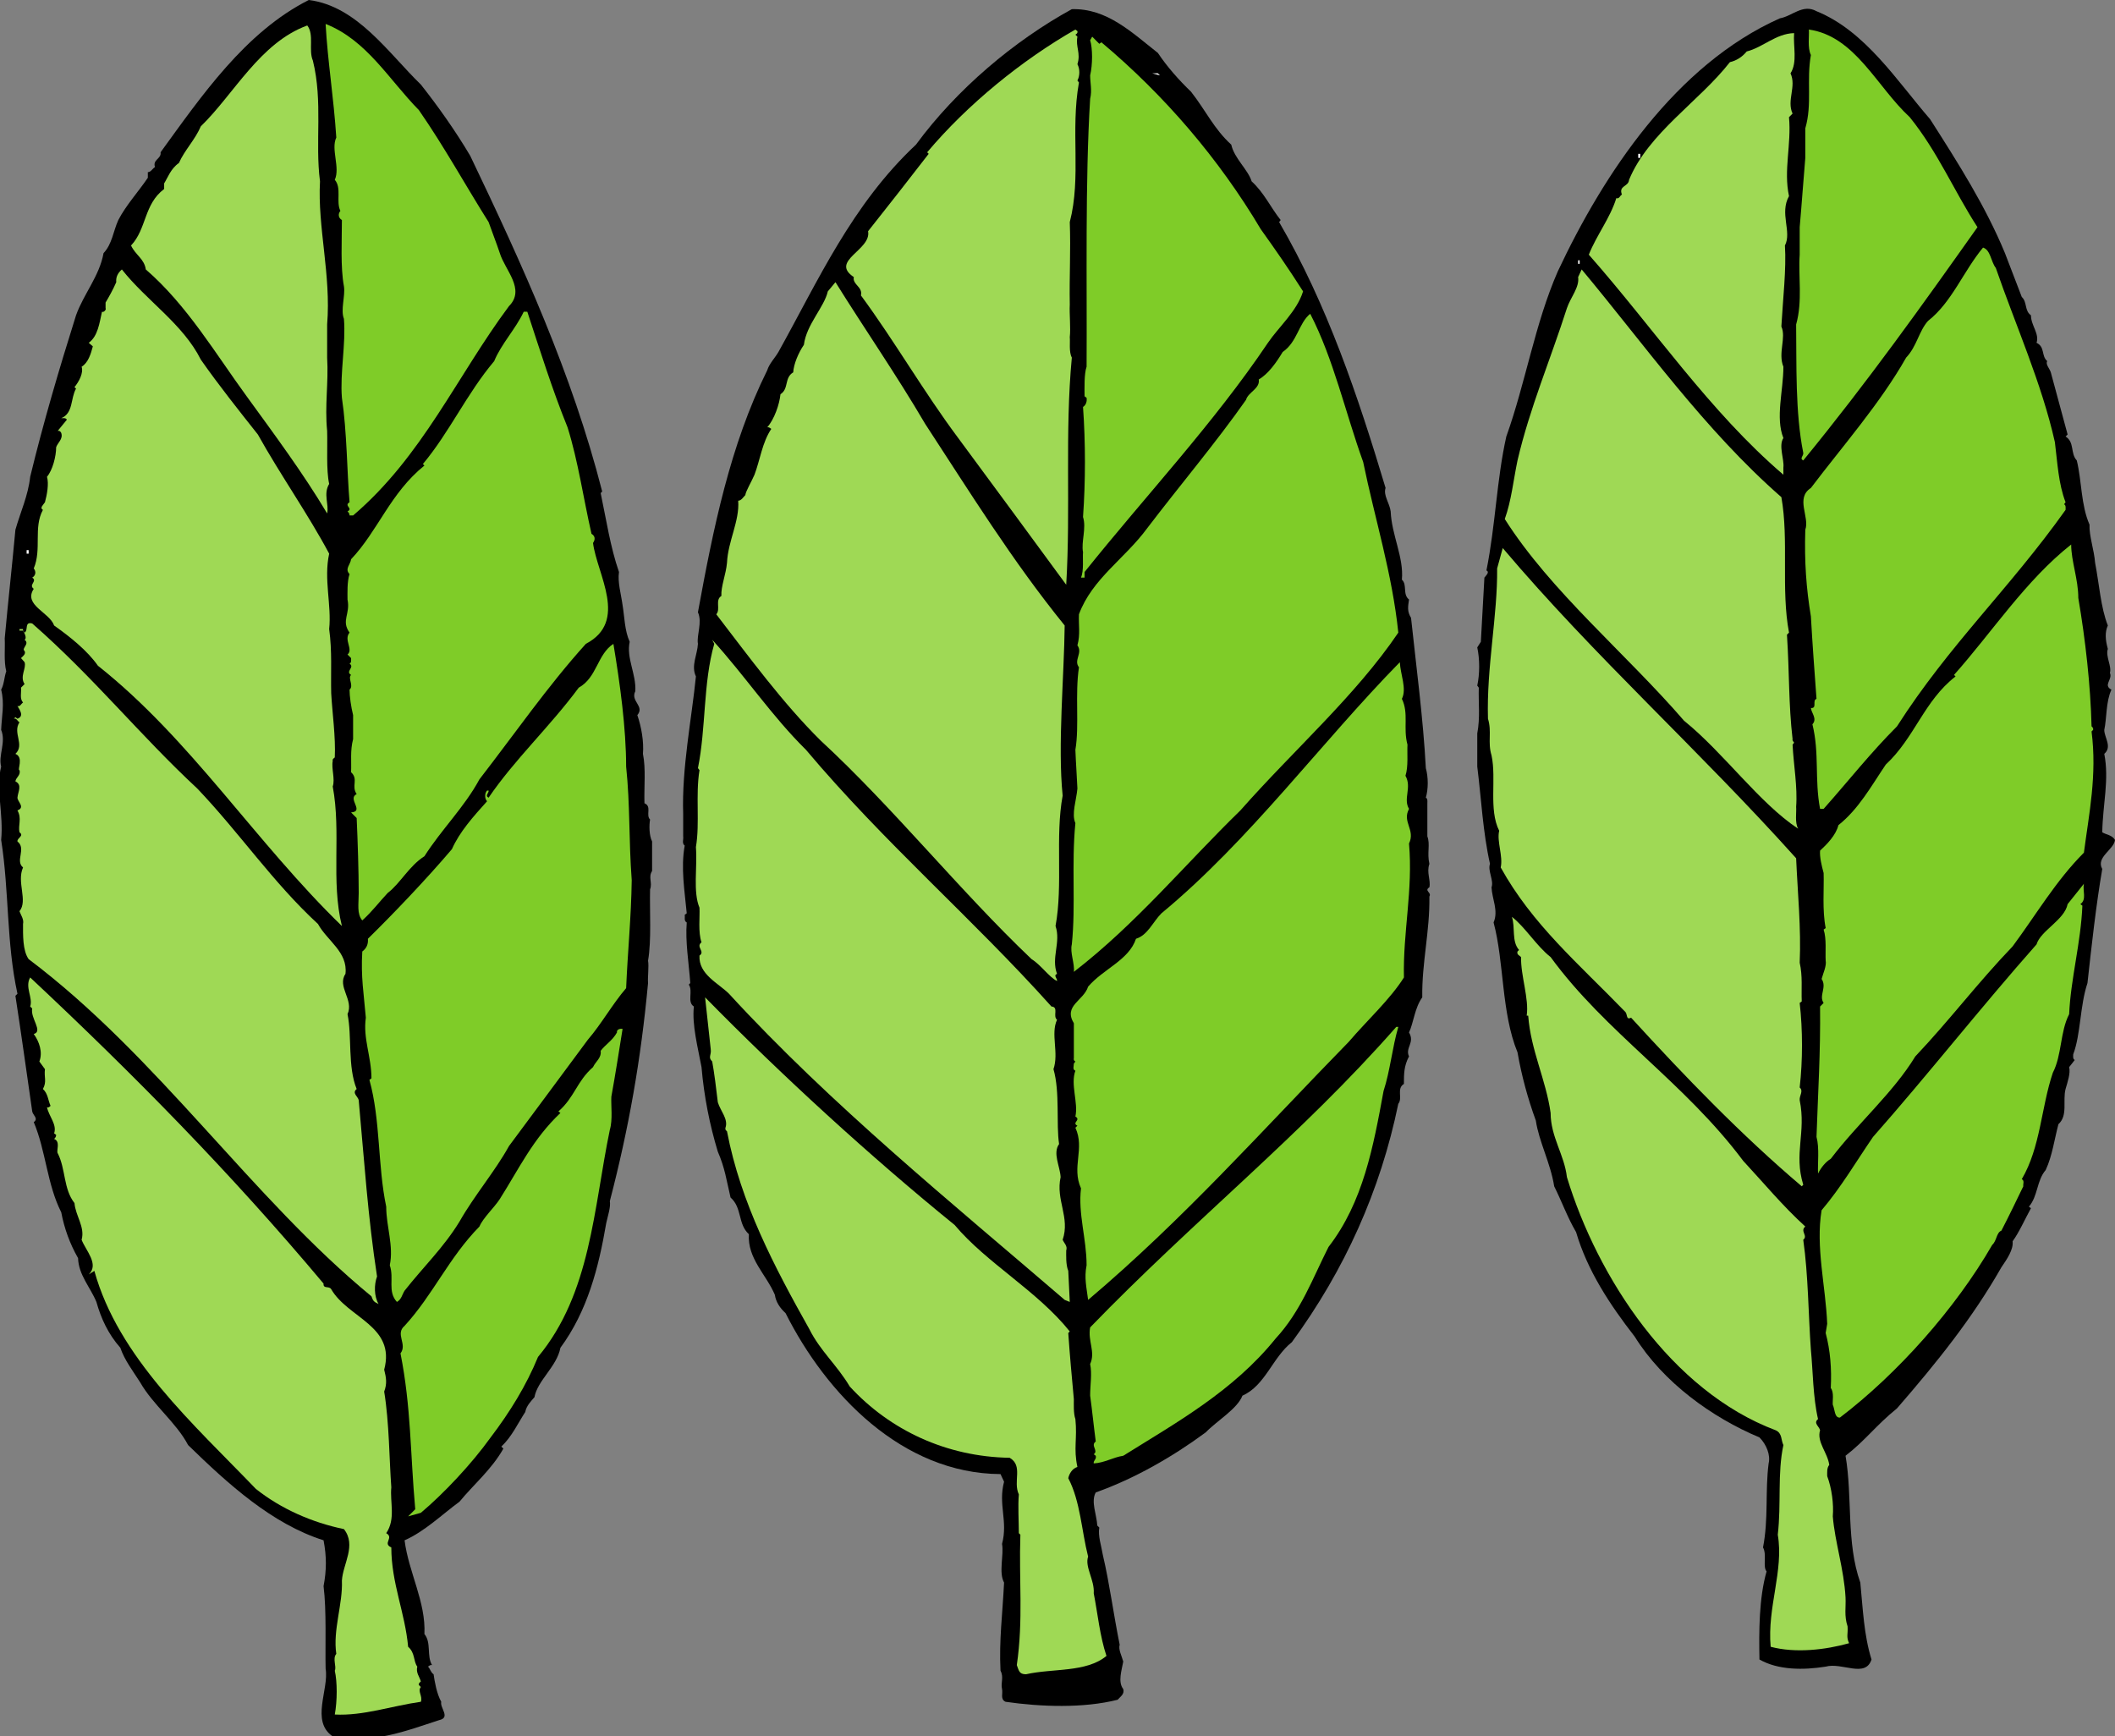 <svg xmlns="http://www.w3.org/2000/svg" width="415.227" height="340.898"><rect width="100%" height="100%" fill="#808080" stroke="none"/><defs><clipPath id="a"><path d="M0 0h129v340.898H0Zm0 0"/></clipPath><clipPath id="b"><path d="M290 1h125.23v327H290Zm0 0"/></clipPath></defs><g clip-path="url(#a)"><path d="M82.625 16.602c3.398 4.296 6.8 9.097 9.7 14 10.198 21.296 20 42.796 25.902 65.898l-.301.3c1.097 5.2 1.898 10.598 3.597 15.5-.296 2 .403 4.302.704 6.5.398 2.4.398 5 1.398 7.2-.7 3.2 1.3 6.3 1.102 9.7-1 2 1.898 2.902.398 4.698.8 2.301 1.3 5.204 1.102 7.602.597 3 .199 6.398.296 9.7 1.5.6.204 2.3 1.102 3.198-.2 1.102-.2 3.102.398 4.301V171c-.796 1.2.102 2.3-.398 3.602-.102 4.199.3 10-.398 14 .199 1.097-.102 3.296 0 4.398-1.403 15.102-3.801 28.602-7.5 42.8.199 1.2-.403 2.9-.704 4.302-1.5 8.796-3.699 17.296-9 24.5-.699 3.699-4.5 6.398-5.097 9.699-.602.699-1.602 1.699-1.801 2.898-1.5 2.301-2.602 4.801-4.7 6.801l.4.398c-2.302 4.102-6 7.204-8.598 10.403-3.403 2.5-6.903 5.898-10.801 7.597.8 6.301 4.199 12.102 3.898 18.403 1.403 1.699.403 4.3 1.5 6.097-.398-.097-.597.204-.8.301.5.5.5 1.102 1.101 1.5.2 1.403.602 3.801 1.5 5.403-.3 1.199 1.898 3.097-.398 3.597-6.5 2.102-13.204 4.801-20.903 3.2-4.398-3-.699-9.2-1.398-13.297-.102-4.5.199-11.403-.403-16.204.602-3.199.602-5.796 0-9-10.097-3.199-18.699-11-26.597-18.699-2.301-4.398-6.903-7.898-9.403-12.3-1.398-2.2-3.097-4.399-3.898-6.797-2.398-2.704-3.8-5.801-4.7-9-1.198-2.903-3.5-5.301-3.6-8.602-1.598-2.8-2.7-5.8-3.302-9-2.796-5.5-3-12-5.398-17.7 1-.698-.2-1.402-.3-2.1-1.098-7.598-2.2-15.598-3.302-22.7l.403-.398c-2.2-10.102-1.602-20-3.2-30.204.5-5.097-1.101-10.097 0-14.398-.601-2.2 1-4.8 0-7.2.098-2.698.7-5.1 0-7.902.598-1.097.598-2.5 1-3.597-.5-2-.203-4.403-.3-6.5.699-7.602 1.398-13.7 2.097-21.301 1-3.5 2.5-6.7 2.903-10.398 2.597-10.704 5.699-21.204 9-31.704 1.5-4.199 4.597-7.699 5.398-12.199 1.7-1.8 1.903-4.3 2.903-6.5 1.5-2.898 3.898-5.5 5.796-8.3V33.8c.602 0 .903-.7 1.403-1-.5-1.5 1.3-1.602 1.097-2.903 8-11 16.602-23.597 29.102-29.898 9.5 1.2 15.602 10.398 22 16.602"/></g><path d="M227.324 10.398c1.801 2.704 4.2 5.403 6.5 7.602 2.903 3.7 4.5 7.3 7.903 10.398.597 2.704 3.296 4.903 4 7.204 2.5 2.296 3.699 5.097 5.699 7.597l-.301.403c9.398 16.097 15.5 34.199 20.898 52.199-.5 1.398.801 3 1 4.597.204 4.704 2.602 9 2.204 13.403 1.097 1 .097 2.898 1.398 3.898-.2 1.403-.398 2.301.398 3.602 1 9.398 2.403 19.898 2.903 29.5.5 1.8.5 4.097 0 5.8.398.2.3.7.3 1.098v6.5c.598 1.602-.101 3.2.399 5.403-.602 1.699.3 3.199 0 4.597-1.102.7.5 1 0 1.801.102 6.898-1.5 13-1.398 19.8-1.5 2.098-1.704 5-2.602 6.9 1.2 2-.8 3 0 4.698-1 1.903-1 3.403-1 5.403-1.5.898-.2 2.8-1.102 3.898-3.5 17-10.5 32.602-20.898 46.801-3.8 3-5.2 8.5-9.7 10.5-1 2.602-5.1 5-7.198 7.2-6.5 4.8-14 9.1-21.602 11.8-1 1.8.2 4.398.3 6.5l.4.398c-.302 1.602.402 3.602.698 5.403 1.301 5.5 2.102 11.699 3.301 17.597-.3.903.403 2.204.7 3.301-.297 1.7-1.098 4 0 5.403.3 1-.598 1.5-1.098 2.097-6.7 1.7-15.102 1.403-22 .403-1.102-.5-.5-1.602-.7-2.5-.3-1.204.399-2.301-.3-3.602-.301-6 .398-11.102.699-17.3-1.102-2 0-5.4-.398-7.598 1.199-4.5-.801-7.704.398-12.204l-.7-1.5c-19.3-.097-34.198-15.699-42.198-31.597-1.102-1-1.903-2.2-2.102-3.602-1.7-4-5.398-7.097-5.102-11.898-2.199-2-1.296-5.2-3.597-7.2-.801-3.402-1.102-5.8-2.5-9-1.602-5.3-2.7-10.8-3.2-16.601-.703-3.8-1.902-8.3-1.5-11.898-1.402-.903-.101-3-1-4.301l.297-.301c-.296-4-1-8.102-.699-11.898-.597-.301-.3-1-.398-1.5l.398-.301c-.398-4.301-1.199-8.903-.398-13.301-.602-.398-.2-1.2-.301-1.8v-4.4c-.3-9 1.7-18.902 2.5-27-1-2.1.3-4.3.398-6.402-.296-1.699.903-4.199 0-6.199 3-16.398 6.301-32.8 13.602-47.5.398-1.3 1.5-2.398 2.2-3.597 7.8-14 14.402-28.903 27-40.704 8-10.898 19.3-20.398 30.6-26.597 6.9-.2 11.802 4.597 16.9 8.597"/><g clip-path="url(#b)"><path d="M378.926 23.398C384.426 32 389.824 40.5 393.625 49.7c1.102 2.903 2.2 5.7 3.3 8.602 1.098 1 .5 2.699 1.802 3.597 0 2 1.699 3.602 1.097 5.403 1.7.8.903 2.597 2.102 3.597-.403.602.5 1.5.699 2.204 1.102 4 2.2 8.199 3.3 12.199l-.402.398c1.801 1.102.903 3.301 2.204 4.7 1 4.101.796 8.703 2.5 12.601-.102 2.2.898 4.898 1.097 7.5.801 4.102 1.102 8.8 2.5 12.3-.597 1.302-.5 2.802 0 4.598-.5 1.403.801 3.403.403 4.704.597 1.296-1.403 2.398.296 3.296-1.097 2.403-.898 5.602-1.398 7.903 0 1.5 1.602 3.3 0 4.699 1 5.102-.3 9.898-.398 15.398.796.5 1.898.5 2.5 1.5-.204 1.903-3.801 3.403-2.5 5.704-1.204 7-2.102 15.097-2.903 22.398-1.5 4.5-1.3 10-2.8 14 0 .398-.098.898.3 1.102l-1.097 1.398c.296 1.2-.301 2.898-.704 4.3-.597 2.302.5 5.2-1.398 6.9-.8 3-1.2 6.198-2.5 9-1.8 2.1-1.5 5.1-3.3 7.198l.402.301c-1.204 2.2-2.301 4.7-3.602 6.5.2 1.602-1.102 3.5-2.2 5.102-5.698 10-12.6 18.597-20.5 27.699-4.198 3.398-6.1 6.2-10.1 9.3 1.402 8.098.1 17 2.902 24.9.5 5.1.699 10.3 2.199 15.1-1.2 3.7-5.801.5-9 1.4-4.403.698-9.301.698-13-1.4-.102-5.6-.102-12 1.398-17.3-.8-.898.102-3.3-.699-4.7 1.102-5.6.398-11.1 1.102-16.5.398-1.6-.403-3.698-1.801-5.1-9.301-3.9-18.903-10.802-24.5-19.802-4.903-6.296-9.301-13-11.5-20.5-1.7-2.898-2.801-6-4.301-9-.7-4.5-3-8.796-3.602-12.898-1.597-4.398-2.796-8.8-3.597-13.398-3.2-7.801-2.602-17.704-4.7-25.5 1-2.301-.3-4.602-.402-6.903.5-1.3-.8-3.3-.3-4.597-1.399-6.204-1.7-12.704-2.5-19.102V144c.601-3.2.203-6 .3-9l-.3-.398c.5-2.301.5-5.204 0-7.5l.703-1.102.699-12.602c.3-.398 1.097-1.097.398-1.398 1.801-9 2-17.8 3.903-26.3 3.796-10.598 5.597-22.098 10.097-32.4 9-19.198 23.2-40.6 43.602-49.698 2.398-.403 4.5-2.903 7.199-1.403 9.602 3.903 15.8 13.7 22.3 21.2"/></g><path fill="#7fcc28" d="M82.227 21.602c5 7.199 9.097 14.699 13.699 22 .699 2 1.5 4 2.199 6.097 1 3.301 5.102 7.102 1.8 10.403-10.198 13.699-17 29.5-30.6 41.097h-.7c0-.398-.2-.597-.398-.8 1.199-.598-.801-1.098.398-1.797-.5-5.903-.5-13.801-1.5-20.5-.398-4.903.8-10.5.398-15.5-.699-1.801.301-4.5 0-6.403-.699-3.699-.398-9-.398-13-.7-.398-.8-1.199-.3-1.8-.9-1.797.3-4.5-1.098-6.098 1.097-2.403-.801-6 .296-8.301-.5-7.8-1.699-15-2.097-22.3 8.097 3.198 12.398 10.902 18.3 16.902"/><path fill="#9fd955" d="M61.426 11.898c2 8.102.398 16 1.398 23.704-.5 9 2.2 18.398 1.403 28.097v6.5c.296 5-.5 9.403 0 14.403.097 3.097-.204 7.699.398 10.398-1.2 2 0 4-.398 5.8-4.704-7.902-10.5-15.698-15.801-23-6-8.198-11.7-17.902-19.801-24.902-.3-2.097-2-2.796-2.898-4.699 3.097-3.3 2.5-8.097 6.5-11.097V36c.699-1.102 1.296-2.898 2.898-4 1.102-2.5 3.2-4.602 4.3-7.2 6.5-6.3 11.598-16.402 20.9-19.8 1.402 1.8.198 4.8 1.1 6.898m150.098-5.796c.102.398-.199.597-.398.699l.398.398c-.398 2 .704 3.2 0 5.403.5.898.5 2.296 0 3.199l.301.398c-1.699 9.5.5 18.5-1.8 27.403.203 5.699-.098 10.398 0 16.199-.098 1.8.203 4.597 0 6.398.101.903-.2 2.903.402 4-1.403 14.903-.2 29.5-1.102 44.602-6.8-9.301-13.898-18.903-21.199-28.801-6.8-9.102-12.398-18.898-19.102-28 .403-1.7-1.699-2.102-1.398-3.602-4.8-3.199 3.5-5.296 2.8-9 4.2-5.296 7.802-9.898 11.9-15.199l-.302-.3C189.926 20.5 200.625 11.8 211.125 5.8l.398.3"/><path fill="#7fcc28" d="M374.926 23c5.5 6.8 8.699 14.5 13.3 21.602C377.325 60 366.626 75 354.024 90.398c-.796-.398.102-.898 0-1.5-1.597-8-1.296-17.296-1.398-25.199 1.3-4.597.398-9.5.7-13.699v-5.398c.402-4.5.698-9 1.1-13.602v-5.8c1.4-4.802.2-9.4 1.098-14.4-.699-1.402-.296-3.8-.398-5 9.102 1.302 13.3 11.2 19.8 17.2"/><path fill="#9fd955" d="M352.227 6.5c-.204 2.602.699 5.7-.704 7.898 1.204 2.602-.796 5.301.403 7.903l-.7.699c.5 5.398-1.101 10.398 0 15.5-1.902 3.398.598 7-.8 9.7.3 4.6-.403 10.6-.7 15.902 1 2.199-.703 5.199.399 7.898 0 4.7-1.602 10 0 14-1 1.5.2 4.2 0 5.8v1.4c-14.5-12.4-25.5-28.802-38.2-43.2 1.5-3.8 4.2-7.2 5.4-11.102.6.204.698-.5 1.1-.699-.698-1.8 1.302-1.5 1.4-2.898 3.8-9.2 13.8-15.403 19.8-23.102 1.3-.3 2.398-1 3.3-2.097 3.2-.801 5.7-3.5 9.302-3.602"/><path fill="#7fcc28" d="M216.227 8.3c12.398 10.4 23.097 22.9 31.296 36.7 3 4.2 5.5 7.8 8.301 12.2-1.199 3.902-4.8 7-6.898 10.1-10.7 15.9-24 30-36 45v1.098h-.7c.598-1.398.297-3.796.399-5-.398-2 .7-4.699 0-6.898.5-7 .5-14.602 0-21.602.602-.398.8-1.097.7-1.796l-.4-.301c0-1.602-.1-4.403.4-5.801.1-16.602-.302-36.3.698-52.602.403-1.699 0-3.097 0-4.597.5-2.102.5-5.301 0-6.903l.403-.699 1.398 1.403.403-.301"/><path d="M224.824 11.5v.398l-1.097-1.097c.597-.2.699.5 1.097.699"/><path fill="#fff" d="m227.727 14.8-1.5-.402h1.097zm0 0"/><path d="m228.023 15.5.403.3-.403-.3"/><path fill="#fff" d="M321.625 31h.398v-.8h-.398v.8"/><path fill="#7fcc28" d="M391.824 52.602c3.903 11.296 9 22.597 11.602 34.199.5 4 .699 8.199 2.097 11.8l-.296.399c.398.2.296.7.296 1.102-11.097 15.597-22.796 26.398-33.097 42.5-5.2 5.199-9.602 10.796-14.403 16.199h-.699c-1.097-5.801-.097-10.903-1.5-16.602 1-1.097-.199-2.199-.3-3.199 1.3.102.203-1.5 1.101-1.8-.398-5.4-.8-10.802-1.102-16.2-.898-5.398-1.296-10.7-1.097-17 .898-2.5-2-6.2 1.097-8.2 6.204-8.198 13.602-16.6 18.704-25.6 2.097-2.2 2.5-5.2 4.296-7.2 4.704-3.7 6.903-9.7 10.801-14.398 1.5.5 1.5 2.699 2.5 4"/><path fill="#fff" d="M309.824 51.8h.301v-.698h-.3v.699"/><path fill="#9fd955" d="M39.426 70.602c3.5 5 7.398 9.898 11.199 14.699 4.398 7.898 9.898 15.699 14 23.398-1.102 5 .5 10.102 0 14.801.602 4.398.3 8.398.398 12.602.204 3.796.903 8.597.704 12.597-.204.2-.5.301-.403.7-.3 1.402.5 3.601 0 5 1.7 9.101-.398 18.5 1.801 27.402-17.102-16.602-29.602-36.602-47.898-51.102-2.102-3-5.5-5.699-8.602-7.898-.898-2.602-6.102-4-4-7.2-1.102-.8.8-1.5-.3-2.203.698-.398.8-1.199.3-1.796 1.602-3.801-.102-8 1.8-11.5-.698-.403.098-1 .4-1.5.402-1.5.8-3.602.402-5 1.097-1.301 1.796-4 1.796-5.801.301-.903 1.403-1.602 1-2.801-.097-.2-.296-.5-.699-.398l1.801-2.204c-.2-.398-.7-.296-1.102-.296 2.403-1 1.801-3.903 2.903-5.801L14.625 76c.898-1.102 1.8-2.8 1.398-4 1.301-.8 1.801-2.5 2.204-4l-.801-.7c1.8-1.3 2.097-3.902 2.597-6.1.301.198.903-.4.704-.7v-1.102c.597-1 1.5-2.597 2.097-4-.097-1 .301-1.796 1.102-2.5 4.8 6.102 12 10.704 15.5 17.704m310.301 27c1.5 8.398-.102 18.097 1.5 26.597l-.403.403c.5 7.796.301 13.5 1.102 20.5-.102.296.199.5.3.699l-.3.398c.199 4 1 8.301.699 12.2.102 1-.3 3.101.398 4.3-7.699-5.097-14.597-14.898-22.398-21.199-11.398-13.2-26.2-25.398-35.2-39.602 1.302-3.597 1.7-7.699 2.5-11.5 2.4-10.296 6.5-19.898 9.7-29.898.7-2.102 2.5-4.102 2.2-6.102l.698-1.5c12.204 14.602 24.102 31.5 39.204 44.704M181.625 83.2c8.7 13.3 17.102 26.902 27.398 39.6-.097 9.802-1.398 23.598-.398 33.4-1.5 8.1.102 17.5-1.398 25.6 1.097 3.2-.903 6.2.296 9.4-.796.3.102.902 0 1.402-1.597-.801-3.199-3.204-5-4.301-14.199-13.5-27.097-29.7-41.398-42.903-7.398-7.296-14.2-16.597-20.5-24.796.898-1-.3-2.801 1-3.602-.102-1.898.898-4.2 1.102-6.5.199-4.3 2.5-8.2 2.199-12.2.597 0 1-.698 1.398-1.1.102-.802 1.2-2.598 1.801-4 1.102-2.9 1.5-6.302 3.3-9-.198-.098-.402-.4-.8-.302 1.398-1.597 2.398-4.5 2.602-6.5 1.699-1.097.699-3.199 2.5-4.296.097-1.602 1-3.801 2.097-5.403.5-4 4-7.398 4.7-10.5l1.5-1.8c5.601 9 12.101 18.402 17.601 27.8"/><path fill="#7fcc28" d="M103.523 61.2c2.5 7.6 4.903 15.3 7.903 22.698 2.097 6.704 3.097 13.903 4.699 20.903.7.398.8 1.097.3 1.8.802 6.2 7 15.399-1.402 19.797-7.5 8.301-14 17.704-20.898 26.602-2.898 5.398-7.5 9.898-10.8 15.102-3 1.898-4.802 5.398-7.2 7.199-1.7 1.8-3 3.597-5 5.398-1.102-1.3-.7-3.199-.7-5.398 0-4.102-.198-10.301-.402-14.7l-1.097-1.101c2.699-.2-.801-2.7 1.097-3.602-1.097-1.597.403-2.898-1.097-4.296.097-2.204-.2-4.204.398-6.5v-4.704c-.398-1.597-.699-3.699-.699-5 .898-.796-.398-2.199.3-2.898-1.198-.7.802-1.5-.3-2.2.398-.198.3-.698.3-1.1l-.698-.7c1.199-1-.801-2.898.398-4.3-1.7-2.4.2-3.598-.398-6.5 0-1.2-.102-3.5.398-5-1-1 .2-1.9.3-2.9 5.302-5.6 7.7-13 14.4-18.402l-.302-.296c5.204-6.204 8.602-13.801 14-20.204 1.403-3.398 4.204-6.296 5.801-9.699h.7M267.625 90.7c2.3 11.198 5.7 21.902 6.898 33.5-8.398 12.402-20.5 23-31 34.902-10.898 10.597-20.398 22.199-32.699 31.699.2-1.602-.8-3.801-.398-5.403.8-7.699-.102-15.699.699-23.796-.8-1.801.2-4.5.398-6.801-.097-2.301-.296-4.903-.398-7.602.8-4.699-.102-10.898.7-16.199-1.098-1.398.8-2.8-.302-4.3.602-2.2.204-4 .301-6.098 2.602-7 9-10.903 13.403-16.903 6.398-8.398 13.5-16.8 19.398-25.199.398-1.5 2.8-2.2 2.5-4 1.898-1.102 3.5-3.398 4.7-5.398 2.902-2 3.1-5.602 5.402-7.5 4.597 8.898 6.898 19.398 10.398 29.097m139 16.199c0 3.301 1.398 6.801 1.398 10.5 1.403 8.204 2.403 17.204 2.602 25.204.102.097.398.296.3.699l-.3.3c1.102 8.598-.5 16.098-1.5 23.797-5.5 5.5-9.398 12.204-14 18.403-7 7.3-12.2 14.3-19.102 21.597-4.398 7.204-11.199 13-16.597 20.102-1 .602-1.903 1.7-2.5 2.898-.102-2 .3-5-.301-7.199.3-8.898.8-16.5.7-25.597l.698-.704c-1-1.398.704-3.097-.398-4.699.3-1.097 1-2.597.8-3.597-.1-1.602.2-4.301-.402-6.102l.403-.3c-.7-3.5-.301-7.7-.403-10.802-.398-1.5-.796-3.097-.699-4.398 1.301-1.2 3.102-3 3.602-5 4-3.2 6.398-7.602 9.3-11.898 5.7-5.301 7.5-12.5 13.7-17.301l-.301-.301c7.398-8.3 14.102-18.602 23-25.602"/><path fill="#9fd955" d="M352.625 168.5c.3 6.8 1 13.8.7 20.5.6 2.7.3 5 .402 7.602l-.403.296c.602 5.301.602 11.301 0 16.602.801.7-.097 1.602 0 2.5 1.301 6.398-1.199 10.398.7 16.602l-.297.296c-11.903-10.097-22.903-21.5-33.5-33.097-1 .5-.704-.602-1.102-1.102-9.3-9.597-18.3-17.199-24.5-28.398.5-2.2-.8-5.102-.3-7.2-2.098-4.203-.5-10.101-1.5-14.8-.802-2.602.1-4.602-.7-7.2-.3-10.101 1.898-20.203 1.8-29.5l1.098-4c18.102 21.399 38.5 39.598 57.602 60.899"/><path fill="#fff" d="M5.227 108.7h.398v-.7h-.398v.7"/><path fill="#9fd955" d="M6.324 122.398C18.426 133 27.426 144.301 38.727 154.801c8.296 8.699 14.898 18.5 23.699 26.597 1.8 3.301 5.898 5.5 5.398 9.801-1.699 2.5 1.7 5.102.403 7.903.898 4.296 0 10.296 1.796 14.699-1 .8.301 1.5.403 2.199 1.097 12 1.8 22.898 3.597 34.602-.597 1.597-.597 3.898.301 5.398-.898-.398-1.097-.602-1.398-1.5-23.602-19.398-41.801-47-67.301-66.2-1.2-1.698-1.102-4.8-1.102-6.902.204-.898-.398-1.699-.699-2.5 1.7-2.097-.597-5.699.7-8.597-1.598-1.301.703-3.7-1.098-5.102-.102-.699 1.398-1.097.398-1.8-.3-1.399.5-2.7-.398-4.297 1.597-.602 0-1.704 0-2.5.097-1.204 1-2.5-.403-3.204.102-.796 1.102-1.199.801-2.199-.5 0 .903-2.5-.8-3.199 1.902-1.8-.598-4.102.8-6.2-.398-.198-.597-.902-1.097-.698l.296-.301.403.3c1.398-.5.398-1.8 0-2.5.5.2.699-.402 1.097-.703-.699-.699-.296-1.898-.398-2.898l.7-.7c-1-1.5.402-3.1 0-4.3l-.7-.8c.398-.4 1-.802.7-1.4-.7-.5 1.1-1.402 0-2.198.5-.301 0-1.301-.302-1.801h-.699v-.301h.7c-.098.3.203.5.3.7.801-.5-.097-2.2 1.5-1.802M158.227 147.2c15.5 18.402 32.699 33.1 48.199 50.402 1.5.097.199 1.898 1.097 2.597-1.296 2.801.403 6.5-.699 9.7 1.301 4.5.5 10.8 1.102 14.703-1.301 1.796.199 4.398.3 6.5-1 4.5 1.899 7.898.399 12.296.3.704 1 1.204.7 2.102 0 .898-.098 2.8.402 4l.296 6.102-1-.403c-22.097-19-45.898-38.3-65.898-60.097-2.102-2.102-6-3.801-5.8-7.5 1.198-.801-.802-1.704.402-2.602-.704-2-.301-5-.403-6.8-1.3-3.098-.398-7.9-.699-11.9.8-4.8-.102-10.198.7-15.1l-.302-.4c1.602-7.902 1-16.698 3.204-24.402l-.403-.796c6.301 6.898 11.7 15 18.403 21.597"/><path fill="#7fcc28" d="M122.926 150.5c.8 7.602.5 14.3 1.097 22.3-.097 7.2-.796 14.098-1.097 21.2-2.602 3-4.903 7.102-7.5 10.102-5 6.796-10.403 14-15.5 20.898-2.7 4.898-6.801 9.7-9.7 14.8-3.101 5.098-7.101 8.9-10.8 13.598-.5.801-.602 1.704-1.5 2.204-1.903-2.102-.5-4.602-1.403-7.204.801-3.796-.699-7.597-.699-11.5-1.699-8.097-1.097-17-3.3-24.898l.402-.3c0-4.2-1.7-7.9-1.102-11.9-.398-4.698-1-8-.699-13 .8-.6 1.2-1.402 1.102-2.5 4.898-4.8 11.398-11.6 16.5-17.6 1.5-3.4 4.199-6.4 6.898-9.4-.5-.5-.5-1.6 0-2.1h.3c.098.5-.8 1 0 1.402 5.098-7.5 12-13.903 17.7-21.602 3.602-2 3.602-6.5 6.8-8.602 1.302 7.801 2.5 16.602 2.5 24.102M274.824 130c.102 2.398 1.403 5.2.403 7.2 1.398 2.902.199 5.698 1.097 9-.097 1.6.2 4.3-.398 6.1 1.3 2.302-.5 4.5.699 6.5-1.398 2.598 1.3 4.098 0 6.802.8 9.199-1.2 17.296-1 26.296-2.7 4.301-7.398 8.602-10.8 12.602-17.098 17.5-32.4 34.8-51.2 50.7-.3-2.4-.8-4.302-.3-6.802 0-5.199-1.7-10.097-1.098-15.097-1.903-4.2.796-7.801-1.102-11.903l.398-.398c-1.199-.602.801-1.102-.398-1.8.602-2.7-1-6.302 0-9-.602-.2-.3-.9-.3-1.4l.3-.402c-.2-.097-.398-.296-.3-.699v-6.8c-2.098-3.5 1.902-4.399 2.8-7.2 3-3.5 8-5.199 9.398-9.398 2.301-.7 3.301-3.301 5-5 17.403-14.403 31.301-33.5 46.801-49.301"/><path d="M96.324 153.7c.102.402-.199.6-.398.698v-.699h.398"/><path fill="#7fcc28" d="m408.426 177.5.398.3c-.3 7.302-2.3 14.4-2.597 21.302-1.801 3.5-1.403 8-3.204 11.5-2.296 6.796-2.398 14.597-6.097 20.898.597.3.199 1 .3 1.398-1.402 2.903-2.8 5.801-4.3 8.704-1 .398-.903 2-1.801 2.796-7.2 12.5-18.602 25.301-29.898 33.903-1.102.097-1-1.7-1.403-2.5-.097-.7.301-2.403-.398-3.301.199-3.8-.102-7.398-1-10.8l.3-1.802c-.3-7.398-2.3-15.097-1.101-22.296 3.898-4.602 6.8-9.602 10.102-14.403 10.597-12 21.296-25.597 32.097-37.8.801-2.7 5.5-4.797 6.102-7.899l3.199-4c-.3 1.398.602 3.102-.7 4"/><path fill="#9fd955" d="M304.426 187.898c10.8 14.801 26.3 24.602 37.8 40 4 4.301 7.7 8.801 12.2 12.903-1.102.898.597 1.8-.403 2.597 1 7 1 14.801 1.5 21.602.403 4.102.403 9.3 1.403 13.602-1 .796.3 1.5.398 2.199-.699 2.3 1.5 4.398 1.801 6.8-.5.598-.398 1.5-.398 2.2.898 2.398 1.296 5.5 1.097 7.898.403 5 2.2 10.403 2.5 15.903.102 1.898-.3 3.597.403 5.699.097 1.597-.301 2 .296 3.3-4.597 1.297-10.5 2-15.398.7-.7-7.801 2.602-14.903 1.398-22 .704-6.102-.097-12 1.102-17.602-.5-1-.2-2.3-1.5-2.898-20.5-7.7-35-30-41-49.7-.5-4.402-3.2-7.902-3.2-12.601-.902-6.5-3.902-12.3-4.402-19.102h-.296c.5-3.296-1.204-7.898-1.102-11.5-.3-.296-.898-.5-.7-1.097l.302-.301c-1.5-1.7-.704-4.398-1.403-6.5 2.602 2 4.801 5.7 7.602 7.898"/><path d="m356.227 191.2.398-.4.3.4zm-147.204.698-.796-.398h.796zm0 0"/><path fill="#9fd955" d="M63.523 252c-.097 1.102 1.102.398 1.5 1.102 3.301 5.699 12.704 7.199 10.403 15.796.398 1.602.597 2.704 0 4.301 1 6.102 1 13.5 1.398 18.801-.3 2.898.903 6.2-1 9 1.602.898-.8 2 1 2.8 0 7 2.7 12.802 3.301 19.5 1.398 1.2 1 2.802 1.8 3.9-.3 1.198.4 1.902.7 2.902-.2.199-.5.398-.398.699l.398.398c-.7.801.398 1.801 0 2.903-5.7.796-11.3 2.796-16.898 2.5.5-2.704.5-6.403 0-8.602.398-.8-.5-2.398.296-3.3-.699-4.7 1.301-9.802 1.102-14.4.2-3.3 2.898-6.902.398-10.1-6.296-1.302-12.398-4-17.296-7.9-12.204-12.698-27-25.8-31.704-42.8l-1.097.7c2.097-2-.602-4.7-1.403-6.802.704-2.5-1.199-4.699-1.398-7.199-2.2-2.8-1.7-6.699-3.3-9.8-.302-.5.6-2.297-.7-2.797.2-.204.398-.403.398-.801l-.398-.301c.602-1.7-1-3.3-1.398-5.102.296.102.5-.097.699-.296-.5-1.102-.5-2.403-1.5-3.301.8-1.5.199-2.2.398-3.903l-1.097-1.5c.699-1.796 0-3.898-1.102-5.398 1.898-.5-.7-3.102-.3-5l-.4-.398c.598-1.704-1.1-3.801 0-5.704 20.5 19.204 39.4 38.403 57.598 60.102"/><path d="M356.926 192.2h.398v1.5h-.398v-1.5m-1.102 3.3v-.398h.403zm0 0"/><path fill="#9fd955" d="M187.426 240.5c6.3 7.5 16.199 12.898 22.597 20.898l-.296.301c.296 4.301.699 8.7 1.097 13 0 .903-.097 2.801.301 3.903.398 3.898-.398 5.699.398 9.398-1 .3-1.597 1.3-1.796 2.2 2.398 4.6 2.597 10.3 3.898 15.402-.7 2 1.3 4.597 1.102 7.199.796 4.097 1.199 8.398 2.5 12.3-4 3.297-10.5 2.399-15.801 3.598-1.403 0-1.403-.8-1.801-1.8 1.3-9 .398-16.598.7-25.598l-.302-.301c0-2.2-.199-5.398 0-7.602-1.199-2.597.903-5.597-1.796-7.199-12.403-.199-23.5-5.398-31.403-14-2.5-4.199-5.8-7-7.898-11.199-6.903-12.3-13.5-24.8-16.2-38.898-.203-.204-.402-.301-.3-.704.597-1.699-1-3.296-1.5-5-.301-2.597-.7-5.796-1.102-8-.898-.898-.097-1.199-.3-2.5l-1.098-10.097c14.898 15.199 32.597 31.398 49 44.699"/><path fill="#7fcc28" d="M274.523 201.602c-1.199 4.097-1.597 8.597-2.898 12.597-2 10.903-4 21.801-10.8 30.602-3.098 6.097-5.4 12.597-10.4 18-8.3 10.3-19.5 16.5-29.902 23-2 .3-3.699 1.398-5.796 1.5-.102-.602.597-.801.398-1.5l-.398-.301c1-.7-.704-1.7.398-2.5-.398-3-.7-6.102-1.102-9 0-2.102.403-4.3 0-6.2 1.102-2.402-.5-4.5 0-7.198 20.403-21.102 41.5-37.801 60.102-59h.398M122.227 202c-.704 4.398-1.403 8.898-2.204 13.3-.097 1.7.301 4.5-.296 6.5-3.204 15.4-3.704 32.098-14.102 44.598-2.3 5.602-5.5 10.801-9.3 15.801-3.802 5.301-9.302 11.102-13.7 14.801l-2.5.7 1.398-1.4c-1-11.1-.796-20-2.898-30.6 1.398-1.802-1.102-3.802.8-5.4 5.598-6.1 8.7-13.402 14.7-19.5.7-1.698 2.898-3.698 4-5.402 3.8-6 6.5-11.796 11.898-16.898l-.398-.3c3.2-2.802 3.602-5.9 6.8-8.7.5-1.102 1.7-1.8 1.5-3.2 1-1.3 2.302-2 3.2-3.6-.102-.598.602-.802 1.102-.7"/><path d="M254.324 220.3h.403v-.698h-.403v.699m117 53.301h.403v-.704h-.403v.704M369.523 275h.403v-.7h-.403v.7"/></svg>
